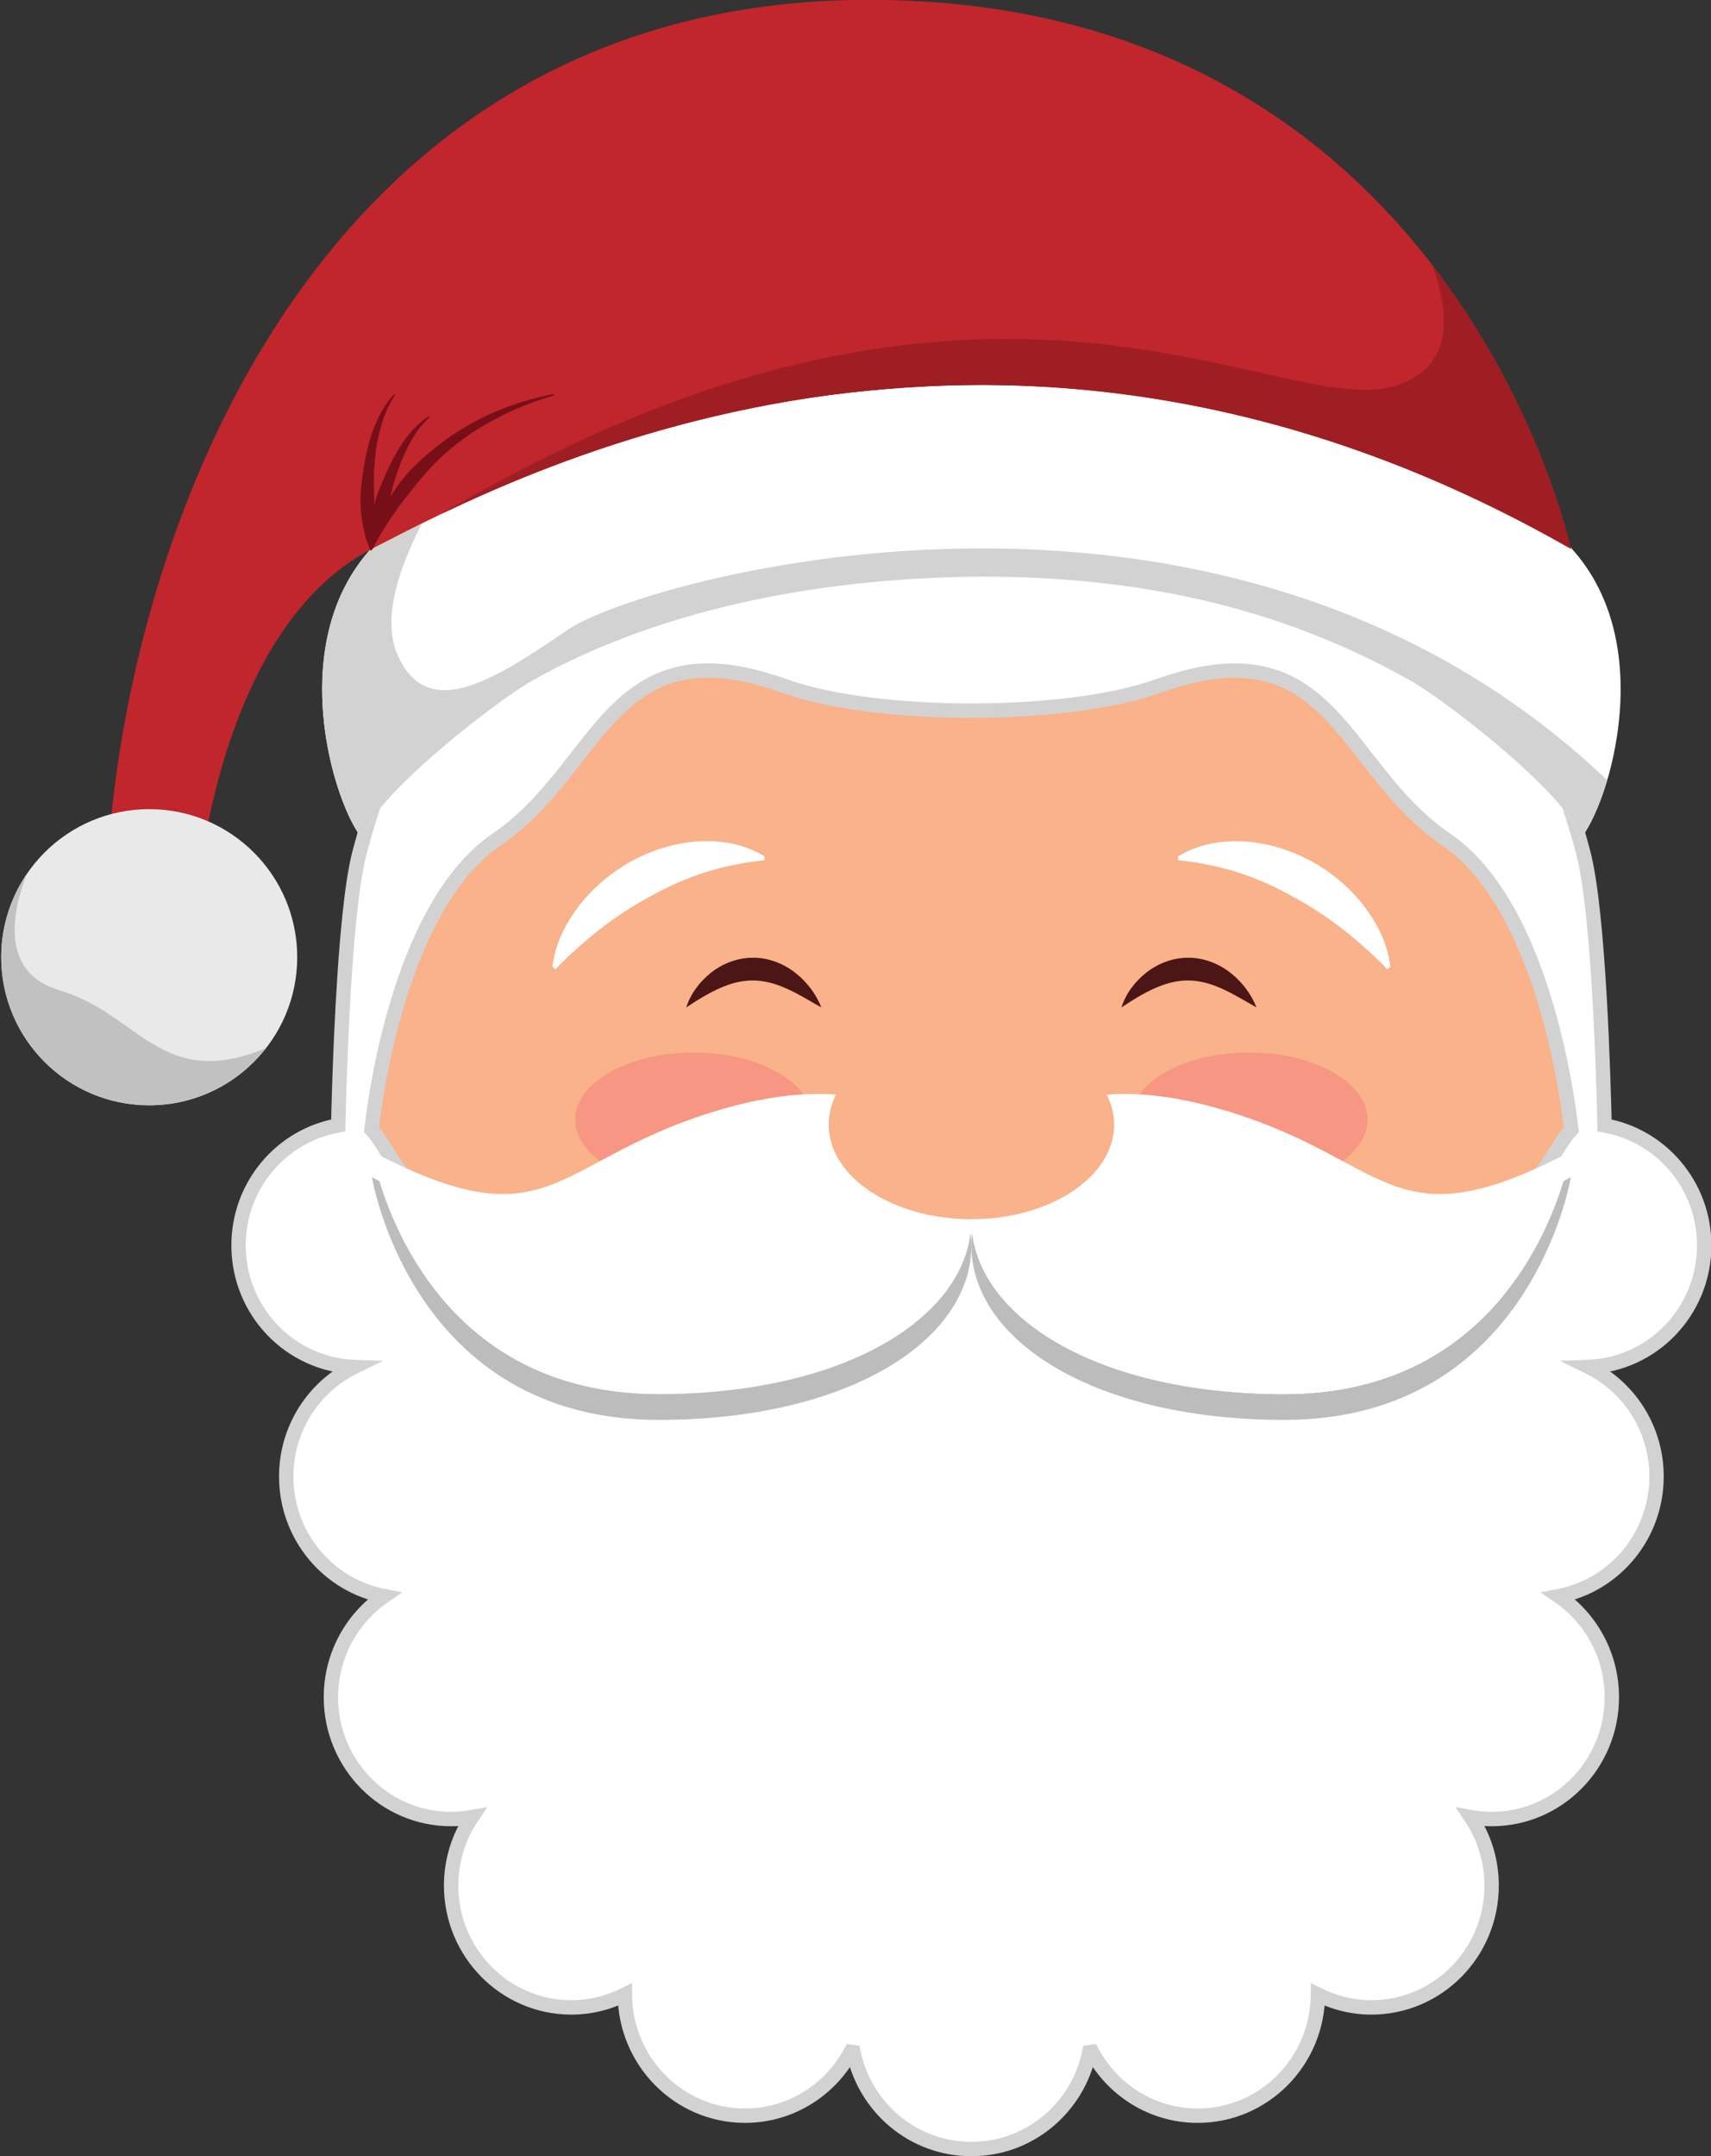 <?xml version="1.0" encoding="UTF-8"?><svg xmlns="http://www.w3.org/2000/svg" xmlns:xlink="http://www.w3.org/1999/xlink" height="378.3" preserveAspectRatio="xMidYMid meet" version="1.0" viewBox="55.9 24.1 300.3 378.3" width="300.3" zoomAndPan="magnify"><rect x="55.9" y="24.1" width="300.3" height="378.3" fill="#333333" stroke="none"/><g><g><path d="M 336.141 206.34 C 336.141 266.953 287.004 316.094 226.391 316.094 C 165.773 316.094 116.641 266.953 116.641 206.34 C 116.641 145.727 165.773 96.59 226.391 96.59 C 287.004 96.59 336.141 145.727 336.141 206.34" fill="#f9b289"/></g><g><path d="M 301.566 246.934 C 274.344 257.344 263.062 228.129 233.465 228.129 C 231.047 228.129 228.695 228.324 226.391 228.66 C 224.086 228.324 221.727 228.129 219.312 228.129 C 189.715 228.129 178.434 257.344 151.211 246.934 C 127.117 237.727 125.016 226.34 121.102 222.297 C 121.75 216.438 126.16 182.895 143.094 171.367 C 161.672 158.715 162.855 133.422 193.688 144.484 C 209.617 150.207 243.16 150.207 259.094 144.484 C 289.926 133.422 291.109 158.715 309.688 171.367 C 326.613 182.891 331.027 216.422 331.68 222.293 C 327.762 226.328 325.668 237.723 301.566 246.934 M 355.012 242.594 C 355.012 232.039 347.445 223.285 337.516 221.551 C 337.355 214.215 336.547 184.25 333.801 173.762 C 315.258 102.941 251.035 95.66 227.109 95.469 L 227.109 95.457 C 226.883 95.457 226.625 95.465 226.391 95.465 C 226.152 95.465 225.895 95.457 225.664 95.457 L 225.664 95.469 C 201.742 95.66 137.52 102.941 118.98 173.762 C 116.234 184.246 115.426 214.211 115.266 221.551 C 105.332 223.285 97.77 232.035 97.77 242.594 C 97.77 254.117 106.781 263.488 118.062 263.926 C 111.008 267.383 106.137 274.68 106.137 283.145 C 106.137 293.59 113.535 302.266 123.309 304.129 C 117.688 307.973 113.98 314.484 113.98 321.871 C 113.98 333.676 123.43 343.242 135.078 343.242 C 136.332 343.242 137.543 343.113 138.73 342.902 C 136.43 346.324 135.078 350.461 135.078 354.914 C 135.078 366.719 144.527 376.289 156.184 376.289 C 159.559 376.289 162.738 375.469 165.57 374.039 C 165.637 385.785 175.051 395.285 186.66 395.285 C 194.684 395.285 201.652 390.754 205.223 384.082 C 205.379 384.105 205.527 384.121 205.688 384.141 C 207.684 393.84 216.172 401.133 226.34 401.133 L 226.441 401.133 C 236.609 401.133 245.098 393.84 247.094 384.141 C 247.246 384.121 247.398 384.105 247.555 384.082 C 251.125 390.754 258.098 395.285 266.113 395.285 C 277.73 395.285 287.145 385.785 287.211 374.039 C 290.043 375.469 293.219 376.289 296.594 376.289 C 308.246 376.289 317.695 366.719 317.695 354.914 C 317.695 350.461 316.348 346.324 314.043 342.902 C 315.23 343.113 316.449 343.242 317.695 343.242 C 329.348 343.242 338.793 333.676 338.793 321.871 C 338.793 314.484 335.094 307.973 329.469 304.129 C 339.238 302.266 346.641 293.59 346.641 283.145 C 346.641 274.68 341.766 267.383 334.719 263.926 C 345.992 263.488 355.012 254.117 355.012 242.594" fill="#fff"/></g><g><path d="M 301.566 246.934 L 301.117 245.758 C 297.125 247.281 293.535 247.914 290.191 247.914 C 285.5 247.91 281.262 246.664 277.086 244.742 C 270.828 241.859 264.773 237.434 257.863 233.68 C 250.961 229.926 243.156 226.863 233.465 226.863 C 230.977 226.863 228.566 227.07 226.211 227.41 L 226.391 228.66 L 226.57 227.41 C 224.215 227.07 221.797 226.863 219.312 226.863 C 212.852 226.863 207.223 228.223 202.148 230.242 C 194.539 233.277 188.16 237.77 181.918 241.426 C 178.797 243.262 175.715 244.887 172.539 246.047 C 169.363 247.211 166.102 247.914 162.586 247.914 C 159.238 247.914 155.648 247.277 151.66 245.758 C 139.762 241.203 133.422 236.18 129.531 231.836 C 127.586 229.66 126.25 227.645 125.137 225.883 C 124.02 224.121 123.145 222.605 122.008 221.418 L 121.102 222.297 L 122.355 222.438 C 122.672 219.555 123.934 209.77 127.195 199.332 C 128.824 194.117 130.957 188.738 133.695 183.992 C 136.438 179.246 139.785 175.141 143.805 172.41 C 151.754 166.984 156.531 159.434 161.527 153.438 C 164.023 150.434 166.559 147.82 169.512 145.977 C 172.465 144.133 175.824 143.02 180.16 143.016 C 183.766 143.016 188.051 143.805 193.262 145.676 C 197.375 147.148 202.531 148.23 208.227 148.957 C 213.926 149.68 220.156 150.039 226.391 150.039 C 232.621 150.039 238.855 149.68 244.551 148.957 C 250.246 148.23 255.402 147.148 259.52 145.672 C 264.727 143.805 269.012 143.016 272.617 143.016 C 276.953 143.02 280.312 144.133 283.27 145.977 C 287.691 148.734 291.188 153.258 295.012 158.168 C 298.84 163.07 303.012 168.344 308.977 172.41 C 312.992 175.141 316.34 179.242 319.078 183.992 C 323.191 191.105 325.926 199.641 327.668 206.93 C 329.418 214.223 330.184 220.266 330.422 222.43 L 331.68 222.293 L 330.773 221.414 C 329.633 222.602 328.762 224.117 327.645 225.875 C 325.977 228.516 323.805 231.738 319.824 235.199 C 315.844 238.656 310.043 242.344 301.117 245.758 L 301.566 246.934 L 302.016 248.113 C 314.215 243.453 320.969 238.176 325.133 233.512 C 327.211 231.188 328.641 229.02 329.777 227.223 C 330.906 225.426 331.766 224 332.582 223.172 L 332.996 222.742 L 332.934 222.152 C 332.602 219.164 331.328 209.254 327.988 198.57 C 326.32 193.23 324.133 187.695 321.266 182.73 C 318.395 177.766 314.844 173.355 310.395 170.324 C 302.965 165.273 298.324 158.02 293.191 151.824 C 290.621 148.734 287.914 145.91 284.605 143.84 C 281.305 141.766 277.395 140.484 272.617 140.492 C 268.645 140.492 264.074 141.359 258.664 143.297 C 254.812 144.684 249.805 145.746 244.234 146.453 C 238.66 147.16 232.523 147.516 226.391 147.516 C 220.254 147.516 214.117 147.16 208.547 146.453 C 202.977 145.746 197.965 144.684 194.113 143.301 C 188.703 141.355 184.133 140.492 180.16 140.492 C 175.383 140.484 171.473 141.766 168.172 143.84 C 163.211 146.953 159.598 151.73 155.777 156.617 C 151.961 161.512 147.953 166.531 142.383 170.324 C 137.934 173.355 134.383 177.766 131.512 182.73 C 127.211 190.184 124.438 198.914 122.652 206.352 C 120.871 213.785 120.094 219.922 119.848 222.156 L 119.781 222.746 L 120.195 223.176 C 121.012 224.008 121.871 225.43 123.004 227.23 C 124.707 229.93 127.074 233.441 131.301 237.109 C 135.531 240.781 141.613 244.617 150.762 248.113 C 155 249.734 158.914 250.438 162.586 250.438 C 167.73 250.438 172.363 249.055 176.746 247.031 C 183.32 243.992 189.391 239.539 196.113 235.895 C 202.836 232.246 210.16 229.391 219.312 229.387 C 221.656 229.391 223.953 229.582 226.211 229.91 L 226.391 229.934 L 226.57 229.91 C 228.828 229.582 231.117 229.391 233.465 229.387 C 239.566 229.391 244.848 230.66 249.691 232.59 C 256.953 235.477 263.215 239.863 269.578 243.602 C 272.762 245.473 275.977 247.176 279.367 248.418 C 282.758 249.66 286.332 250.438 290.191 250.438 C 293.859 250.438 297.773 249.734 302.016 248.113 L 301.566 246.934 M 355.012 242.594 L 356.27 242.594 C 356.27 231.422 348.27 222.152 337.734 220.309 L 337.516 221.551 L 338.777 221.523 C 338.695 217.844 338.453 208.508 337.887 198.766 C 337.602 193.891 337.238 188.918 336.77 184.488 C 336.301 180.059 335.734 176.188 335.02 173.441 C 330.344 155.57 322.762 141.652 313.637 130.863 C 299.945 114.676 282.809 105.543 266.875 100.449 C 250.938 95.355 236.18 94.281 227.121 94.203 L 227.109 95.469 L 228.371 95.469 L 228.371 94.195 L 227.109 94.195 C 226.863 94.195 226.605 94.199 226.391 94.199 C 226.176 94.199 225.914 94.195 225.664 94.195 L 224.402 94.195 L 224.402 95.469 L 225.664 95.469 L 225.656 94.203 C 213.578 94.309 191.367 96.18 169.738 107 C 158.93 112.414 148.27 120.074 139.145 130.863 C 130.02 141.652 122.438 155.57 117.762 173.441 C 117.043 176.188 116.48 180.055 116.012 184.488 C 114.609 197.766 114.121 216 114.004 221.523 L 115.266 221.551 L 115.047 220.309 C 104.512 222.148 96.508 231.422 96.508 242.594 C 96.508 254.789 106.047 264.723 118.012 265.184 L 118.062 263.926 L 117.504 262.789 C 110.031 266.453 104.875 274.184 104.875 283.145 C 104.875 294.195 112.703 303.391 123.074 305.367 L 123.309 304.129 L 122.598 303.086 C 116.641 307.156 112.719 314.059 112.719 321.871 C 112.719 328.113 115.219 333.777 119.262 337.871 C 123.305 341.965 128.902 344.508 135.078 344.504 C 136.418 344.508 137.707 344.363 138.953 344.145 L 138.73 342.902 L 137.688 342.195 C 135.246 345.82 133.816 350.203 133.816 354.914 C 133.816 361.156 136.32 366.82 140.363 370.914 C 144.402 375.012 150.008 377.551 156.184 377.551 C 159.766 377.551 163.141 376.676 166.137 375.164 L 165.57 374.039 L 164.309 374.043 C 164.379 386.473 174.344 396.543 186.66 396.547 C 195.168 396.547 202.559 391.738 206.336 384.676 L 205.223 384.082 L 205.027 385.328 C 205.219 385.355 205.383 385.375 205.52 385.395 L 205.688 384.141 L 204.449 384.395 C 206.562 394.664 215.551 402.391 226.34 402.391 L 226.441 402.391 C 237.227 402.391 246.215 394.664 248.328 384.395 L 247.094 384.141 L 247.262 385.391 C 247.395 385.375 247.559 385.355 247.75 385.328 L 247.555 384.082 L 246.441 384.676 C 250.219 391.738 257.613 396.547 266.113 396.547 C 278.438 396.543 288.402 386.473 288.473 374.043 L 287.211 374.039 L 286.641 375.164 C 289.637 376.676 293.012 377.551 296.594 377.551 C 302.77 377.551 308.371 375.012 312.414 370.914 C 316.457 366.82 318.957 361.156 318.957 354.914 C 318.957 350.203 317.531 345.82 315.09 342.195 L 314.043 342.902 L 313.82 344.145 C 315.066 344.367 316.359 344.504 317.695 344.504 C 323.871 344.508 329.473 341.965 333.512 337.871 C 337.555 333.777 340.055 328.113 340.055 321.871 C 340.055 314.059 336.141 307.156 330.18 303.086 L 329.469 304.129 L 329.703 305.367 C 340.074 303.391 347.898 294.195 347.902 283.145 C 347.902 274.184 342.742 266.453 335.273 262.789 L 334.719 263.926 L 334.766 265.184 C 346.73 264.723 356.27 254.789 356.27 242.594 L 353.746 242.594 C 353.746 253.445 345.258 262.258 334.672 262.664 L 329.68 262.855 L 334.164 265.055 C 340.789 268.309 345.379 275.172 345.379 283.145 C 345.379 292.98 338.406 301.141 329.23 302.891 L 326.246 303.457 L 328.754 305.172 C 334.047 308.785 337.531 314.914 337.531 321.871 C 337.531 327.434 335.309 332.457 331.715 336.098 C 328.121 339.738 323.172 341.98 317.695 341.98 C 316.539 341.98 315.395 341.859 314.266 341.66 L 311.336 341.137 L 312.996 343.605 C 315.164 346.828 316.434 350.715 316.434 354.914 C 316.434 360.477 314.211 365.5 310.617 369.141 C 307.02 372.781 302.07 375.027 296.594 375.027 C 293.422 375.027 290.445 374.258 287.777 372.91 L 285.961 371.996 L 285.949 374.031 C 285.883 385.098 277.02 394.027 266.113 394.023 C 258.582 394.023 252.031 389.77 248.668 383.484 L 248.242 382.695 L 247.359 382.832 C 247.238 382.852 247.102 382.867 246.926 382.891 L 246.039 383.008 L 245.859 383.887 C 243.977 393.02 235.988 399.871 226.441 399.867 L 226.34 399.867 C 216.789 399.871 208.805 393.02 206.922 383.887 L 206.738 383.008 L 205.852 382.891 C 205.676 382.867 205.535 382.852 205.414 382.832 L 204.531 382.695 L 204.109 383.484 C 200.746 389.77 194.195 394.023 186.66 394.023 C 175.758 394.027 166.895 385.098 166.832 374.031 L 166.82 371.996 L 165.004 372.91 C 162.332 374.258 159.355 375.027 156.184 375.027 C 150.703 375.027 145.754 372.781 142.156 369.141 C 138.562 365.5 136.34 360.477 136.34 354.914 C 136.34 350.715 137.609 346.828 139.777 343.605 L 141.441 341.137 L 138.512 341.66 C 137.379 341.859 136.242 341.98 135.078 341.98 C 129.602 341.98 124.652 339.738 121.059 336.098 C 117.465 332.457 115.242 327.434 115.242 321.871 C 115.242 314.914 118.73 308.785 124.023 305.172 L 126.531 303.457 L 123.547 302.891 C 114.371 301.141 107.395 292.98 107.398 283.145 C 107.398 275.172 111.984 268.309 118.617 265.059 L 123.109 262.852 L 118.109 262.664 C 107.52 262.258 99.027 253.445 99.027 242.594 C 99.027 232.648 106.156 224.422 115.48 222.793 L 116.504 222.613 L 116.523 221.578 C 116.605 217.918 116.848 208.602 117.414 198.91 C 117.695 194.062 118.059 189.121 118.52 184.754 C 118.98 180.391 119.547 176.582 120.199 174.082 C 124.793 156.543 132.191 142.992 141.07 132.492 C 154.387 116.746 171.062 107.848 186.672 102.855 C 202.273 97.863 216.793 96.801 225.676 96.727 L 226.926 96.719 L 226.926 95.457 L 225.664 95.457 L 225.664 96.719 C 225.871 96.719 226.133 96.723 226.391 96.723 C 226.645 96.723 226.902 96.719 227.109 96.719 L 227.109 95.457 L 225.852 95.457 L 225.852 96.719 L 227.102 96.727 C 238.945 96.82 260.805 98.688 281.906 109.258 C 292.461 114.543 302.828 121.996 311.707 132.492 C 320.586 142.992 327.984 156.543 332.578 174.082 C 333.234 176.582 333.801 180.391 334.262 184.754 C 335.648 197.867 336.137 216.094 336.254 221.578 L 336.277 222.613 L 337.297 222.793 C 346.621 224.422 353.75 232.652 353.746 242.594 L 355.012 242.594" fill="#d3d2d2"/></g><g><path d="M 198.426 220.555 C 198.426 227.066 189.121 232.348 177.645 232.348 C 166.164 232.348 156.863 227.066 156.863 220.555 C 156.863 214.039 166.164 208.762 177.645 208.762 C 189.121 208.762 198.426 214.039 198.426 220.555" fill="#f79682"/></g><g><path d="M 295.918 220.555 C 295.918 227.066 286.613 232.348 275.137 232.348 C 263.656 232.348 254.352 227.066 254.352 220.555 C 254.352 214.039 263.656 208.762 275.137 208.762 C 286.613 208.762 295.918 214.039 295.918 220.555" fill="#f79682"/></g><g><path d="M 281.309 273.211 C 247.895 273.211 226.391 259.223 226.391 242.613 C 226.391 241.895 226.434 241.148 226.527 240.391 C 228.418 255.973 249.449 268.688 281.309 268.688 C 315.188 268.688 326.832 242.676 330.297 231.316 C 330.727 231.102 331.156 230.875 331.598 230.645 C 331.598 230.645 324.648 273.211 281.309 273.211" fill="#bdbcbd"/></g><g><path d="M 226.391 238.09 C 226.391 226.586 237.969 209.797 269.066 218.395 C 300.164 226.996 299.172 243.105 331.598 226.117 C 331.598 226.117 324.648 268.688 281.309 268.688 C 247.895 268.688 226.391 254.695 226.391 238.09" fill="#fff"/></g><g><path d="M 162.586 247.914 C 159.238 247.914 155.648 247.277 151.66 245.758 C 143.77 242.738 138.324 239.512 134.414 236.414 C 138.156 237.605 141.305 238.117 144.141 238.117 C 151.816 238.117 157.164 234.355 165.453 230.109 C 168.879 231.516 173.09 232.348 177.645 232.348 C 189.113 232.348 198.41 227.074 198.426 220.57 C 198.781 220.562 199.133 220.559 199.48 220.559 C 208.215 220.559 214.547 223.156 218.863 226.867 C 212.594 226.926 207.105 228.27 202.148 230.242 C 194.539 233.277 188.16 237.77 181.918 241.426 C 178.797 243.262 175.715 244.887 172.539 246.047 C 169.363 247.211 166.102 247.914 162.586 247.914" fill="#b98364"/></g><g><path d="M 171.473 273.211 C 128.129 273.211 121.184 230.645 121.184 230.645 C 123.664 231.945 125.953 233.055 128.07 233.984 C 129.012 235.004 130.078 236.051 131.301 237.109 C 135.531 240.781 141.613 244.617 150.762 248.113 C 154.996 249.734 158.91 250.438 162.574 250.438 C 162.578 250.438 162.582 250.438 162.586 250.438 C 162.586 250.438 162.59 250.438 162.59 250.438 C 167.738 250.438 172.363 249.055 176.746 247.031 C 183.32 243.992 189.391 239.539 196.113 235.895 C 202.836 232.246 210.16 229.391 219.312 229.387 C 220.016 229.387 220.715 229.406 221.41 229.438 C 224.859 233.547 226.391 238.43 226.391 242.613 C 226.391 259.223 204.887 273.211 171.473 273.211" fill="#bdbcbd"/></g><g><path d="M 162.59 250.438 C 162.59 250.438 162.586 250.438 162.586 250.438 C 162.582 250.438 162.578 250.438 162.574 250.438 C 158.91 250.438 154.996 249.734 150.762 248.113 C 141.613 244.617 135.531 240.781 131.301 237.109 C 130.078 236.051 129.012 235.004 128.07 233.984 C 130.371 234.992 132.473 235.797 134.414 236.414 C 138.324 239.512 143.77 242.738 151.66 245.758 C 155.648 247.277 159.238 247.914 162.586 247.914 C 166.102 247.914 169.363 247.211 172.539 246.047 C 175.715 244.887 178.797 243.262 181.918 241.426 C 188.16 237.77 194.539 233.277 202.148 230.242 C 207.105 228.27 212.594 226.926 218.863 226.867 C 219.809 227.676 220.656 228.539 221.41 229.438 C 220.715 229.406 220.016 229.387 219.312 229.387 C 210.16 229.391 202.836 232.246 196.113 235.895 C 189.391 239.539 183.32 243.992 176.746 247.031 C 172.363 249.055 167.738 250.438 162.59 250.438" fill="#9e9d9d"/></g><g><path d="M 177.645 232.348 C 173.09 232.348 168.879 231.516 165.453 230.109 C 170.227 227.664 175.977 225.059 183.711 222.918 C 189.211 221.398 194.102 220.672 198.426 220.57 C 198.41 227.074 189.113 232.348 177.645 232.348" fill="#b76e5f"/></g><g><path d="M 226.391 238.09 C 226.391 226.586 214.809 209.797 183.711 218.395 C 152.613 226.996 153.602 243.105 121.184 226.117 C 121.184 226.117 128.129 268.688 171.473 268.688 C 204.887 268.688 226.391 254.695 226.391 238.09" fill="#fff"/></g><g><path d="M 251.438 221.414 C 251.438 230.574 240.219 238 226.391 238 C 212.559 238 201.344 230.574 201.344 221.414 C 201.344 212.254 212.559 204.828 226.391 204.828 C 240.219 204.828 251.438 212.254 251.438 221.414" fill="#f9b289"/></g><g><path d="M 299.387 194.172 C 298.199 192.883 296.902 191.66 295.578 190.496 C 294.27 189.309 292.922 188.164 291.523 187.086 C 288.73 184.922 285.77 182.98 282.664 181.328 C 279.594 179.609 276.359 178.176 273.004 177.113 C 271.324 176.582 269.617 176.148 267.891 175.816 C 266.168 175.441 264.422 175.191 262.66 175.031 L 262.695 174.336 C 266.43 172.062 270.613 171.484 274.633 171.758 C 278.656 172.062 282.551 173.297 286.02 175.184 C 289.492 177.066 292.555 179.621 295.016 182.688 C 297.426 185.781 299.398 189.34 299.926 193.723 L 299.387 194.172" fill="#fff"/></g><g><path d="M 152.855 193.723 C 153.391 189.348 155.363 185.797 157.773 182.699 C 160.23 179.633 163.289 177.082 166.758 175.184 C 170.219 173.281 174.113 172.051 178.141 171.738 C 182.156 171.465 186.348 172.047 190.078 174.336 L 190.113 175.031 C 188.355 175.191 186.605 175.445 184.887 175.816 C 183.156 176.148 181.449 176.582 179.77 177.113 C 176.414 178.176 173.184 179.613 170.113 181.328 C 167.004 182.98 164.047 184.922 161.254 187.086 C 159.855 188.164 158.508 189.309 157.199 190.492 C 155.875 191.66 154.578 192.879 153.395 194.172 L 152.855 193.723" fill="#fff"/></g><g><path d="M 252.727 200.848 C 253.477 198.461 255.031 196.387 257.051 194.77 C 259.066 193.164 261.754 192.086 264.551 192.129 C 267.352 192.141 269.996 193.27 271.992 194.879 C 274 196.5 275.508 198.535 276.426 200.848 C 274.262 199.633 272.309 198.414 270.328 197.543 C 268.363 196.656 266.426 196.141 264.508 196.117 C 262.594 196.094 260.648 196.566 258.688 197.434 C 256.723 198.293 254.777 199.477 252.727 200.848" fill="#4b1615"/></g><g><path d="M 176.348 200.848 C 177.102 198.461 178.652 196.387 180.676 194.766 C 182.691 193.164 185.379 192.086 188.176 192.129 C 190.977 192.141 193.625 193.27 195.617 194.879 C 197.629 196.5 199.133 198.535 200.055 200.848 C 197.887 199.633 195.934 198.414 193.957 197.543 C 191.988 196.656 190.051 196.141 188.133 196.117 C 186.219 196.094 184.273 196.566 182.312 197.434 C 180.348 198.293 178.402 199.477 176.348 200.848" fill="#4b1615"/></g><g><path d="M 329.984 118.562 C 299.285 100.836 264.367 91.863 229.387 91.613 L 229.387 91.598 C 229.172 91.598 228.949 91.605 228.73 91.605 C 228.512 91.605 228.289 91.598 228.078 91.598 L 228.078 91.613 C 192.984 91.863 153.496 100.836 122.797 118.562 C 104.836 135.375 114.637 165.941 119.684 171.449 C 119.684 165.344 142.34 147.41 149.59 143.355 C 173.039 130.23 202.242 125.344 228.73 125.266 C 255.137 125.344 279.734 130.23 303.188 143.355 C 310.438 147.41 333.098 165.344 333.098 171.449 C 338.145 165.941 347.945 135.375 329.984 118.562" fill="#fff"/></g><g><path d="M 333.098 171.449 C 333.098 170.086 331.969 168.137 330.137 165.883 C 331.969 168.137 333.098 170.086 333.098 171.449 C 333.176 171.359 333.258 171.266 333.344 171.164 C 333.258 171.266 333.176 171.359 333.098 171.449 M 333.344 171.164 C 333.344 171.164 333.344 171.16 333.344 171.16 C 333.344 171.16 333.344 171.164 333.344 171.164" fill="#b0aeaf"/></g><g><path d="M 333.098 171.449 C 333.098 170.086 331.969 168.137 330.137 165.883 C 323.754 158.035 308.82 146.508 303.188 143.355 C 279.734 130.23 255.137 125.344 228.73 125.266 C 202.242 125.344 173.039 130.23 149.59 143.355 C 142.34 147.41 119.684 165.344 119.684 171.449 C 116.824 168.332 112.441 157.172 112.441 145.027 C 112.441 136.555 114.57 127.605 120.84 120.566 C 120.953 120.508 121.066 120.445 121.184 120.387 C 123.562 119.16 126.5 117.633 129.961 115.922 C 126.215 123.207 122.828 132.363 125.621 138.875 C 127.562 143.406 130.426 145.188 133.906 145.188 C 139.844 145.188 147.59 140.016 155.684 134.5 C 162.094 130.129 191.746 120.312 228.277 120.312 C 263.348 120.312 304.758 129.367 337.977 160.973 C 336.574 165.711 334.797 169.398 333.344 171.16 C 333.344 171.16 333.344 171.164 333.344 171.164 C 333.258 171.266 333.176 171.359 333.098 171.449" fill="#d3d2d2"/></g><g><path d="M 331.598 120.387 C 331.598 120.387 311.125 24.07 208.383 24.07 C 105.637 24.07 74.496 128.957 74.496 185.098 L 90.066 185.098 C 90.066 185.098 92.742 135.059 121.184 120.387 C 145.812 107.68 230.562 62.598 331.598 120.387" fill="#c0262c"/></g><g><path d="M 108.066 192.035 C 108.066 206.387 96.434 218.016 82.09 218.016 C 67.742 218.016 56.113 206.387 56.113 192.035 C 56.113 177.688 67.742 166.059 82.09 166.059 C 96.434 166.059 108.066 177.688 108.066 192.035" fill="#e9e9e9"/></g><g><path d="M 82.133 218.016 C 82.141 218.016 82.141 218.016 82.148 218.016 C 82.145 218.016 82.137 218.016 82.133 218.016 M 82.18 218.016 C 82.184 218.016 82.191 218.016 82.195 218.016 C 82.191 218.016 82.184 218.016 82.18 218.016 M 82.227 218.016 C 82.23 218.016 82.234 218.016 82.242 218.016 C 82.234 218.016 82.23 218.016 82.227 218.016 M 82.277 218.016 C 82.281 218.016 82.281 218.016 82.285 218.016 C 82.281 218.016 82.281 218.016 82.277 218.016 M 82.328 218.016 C 82.332 218.016 82.332 218.016 82.332 218.016 C 82.332 218.016 82.332 218.016 82.328 218.016 M 56.113 192.035 C 56.113 192.023 56.113 192.012 56.113 192 C 56.113 192.012 56.113 192.023 56.113 192.035 M 56.113 191.988 C 56.113 191.98 56.113 191.969 56.113 191.961 C 56.113 191.969 56.113 191.98 56.113 191.988 M 56.113 191.949 C 56.113 191.938 56.113 191.926 56.113 191.91 C 56.113 191.926 56.113 191.938 56.113 191.949 M 56.113 191.91 C 56.113 191.898 56.113 191.887 56.113 191.871 C 56.113 191.887 56.113 191.898 56.113 191.91 M 56.113 191.863 C 56.113 191.852 56.113 191.844 56.113 191.836 C 56.113 191.844 56.113 191.855 56.113 191.863 M 56.113 191.824 C 56.113 191.812 56.113 191.801 56.113 191.785 C 56.113 191.797 56.113 191.812 56.113 191.824 M 56.113 191.781 C 56.113 191.77 56.113 191.758 56.113 191.746 C 56.113 191.758 56.113 191.77 56.113 191.781 M 56.113 191.734 C 56.113 191.727 56.113 191.719 56.113 191.711 C 56.113 191.719 56.113 191.727 56.113 191.734 M 56.113 191.695 C 56.113 191.688 56.113 191.676 56.113 191.668 C 56.113 191.676 56.113 191.688 56.113 191.695 M 56.113 191.648 C 56.113 191.641 56.113 191.633 56.117 191.625 C 56.113 191.633 56.113 191.641 56.113 191.648 M 56.117 191.609 C 56.117 191.602 56.117 191.594 56.117 191.586 C 56.117 191.594 56.117 191.602 56.117 191.609 M 56.117 191.57 C 56.117 191.562 56.117 191.555 56.117 191.547 C 56.117 191.555 56.117 191.562 56.117 191.57 M 56.117 191.52 C 56.117 191.512 56.117 191.508 56.117 191.5 C 56.117 191.508 56.117 191.512 56.117 191.52 M 56.117 191.48 C 56.117 191.477 56.117 191.469 56.117 191.465 C 56.117 191.469 56.117 191.473 56.117 191.48 M 56.117 191.445 C 56.117 191.438 56.117 191.43 56.121 191.426 C 56.117 191.43 56.117 191.438 56.117 191.445 M 56.121 191.395 C 56.121 191.387 56.121 191.383 56.121 191.375 C 56.121 191.383 56.121 191.387 56.121 191.395 M 56.121 191.355 C 56.121 191.348 56.121 191.344 56.121 191.34 C 56.121 191.344 56.121 191.352 56.121 191.355 M 56.121 191.316 C 56.121 191.312 56.121 191.312 56.121 191.309 C 56.121 191.312 56.121 191.312 56.121 191.316 M 56.125 191.258 C 56.125 191.258 56.125 191.254 56.125 191.254 C 56.125 191.254 56.125 191.258 56.125 191.258 M 56.125 191.227 C 56.125 191.223 56.125 191.219 56.125 191.219 C 56.125 191.219 56.125 191.223 56.125 191.227 M 57.348 184.102 C 57.348 184.098 57.348 184.098 57.348 184.098 C 57.348 184.098 57.348 184.098 57.348 184.102 M 57.355 184.074 C 57.355 184.07 57.359 184.062 57.359 184.059 C 57.359 184.062 57.355 184.066 57.355 184.074 M 57.367 184.043 C 57.367 184.031 57.371 184.02 57.375 184.008 C 57.371 184.02 57.367 184.031 57.367 184.043 M 57.379 184 C 57.383 183.992 57.387 183.98 57.387 183.973 C 57.387 183.98 57.383 183.992 57.379 184 M 57.391 183.965 C 58.141 181.664 59.203 179.504 60.531 177.535 L 60.539 177.523 C 59.211 179.496 58.145 181.66 57.391 183.965" fill="#d3d2d2"/></g><g><path d="M 82.09 218.016 C 67.742 218.016 56.113 206.387 56.113 192.035 C 56.113 192.023 56.113 192.012 56.113 192 C 56.113 191.996 56.113 191.992 56.113 191.988 C 56.113 191.98 56.113 191.969 56.113 191.961 C 56.113 191.957 56.113 191.953 56.113 191.949 C 56.113 191.938 56.113 191.926 56.113 191.91 C 56.113 191.898 56.113 191.887 56.113 191.871 C 56.113 191.867 56.113 191.867 56.113 191.863 C 56.113 191.855 56.113 191.844 56.113 191.836 C 56.113 191.832 56.113 191.828 56.113 191.824 C 56.113 191.812 56.113 191.797 56.113 191.785 C 56.113 191.785 56.113 191.781 56.113 191.781 C 56.113 191.77 56.113 191.758 56.113 191.746 C 56.113 191.742 56.113 191.738 56.113 191.734 C 56.113 191.727 56.113 191.719 56.113 191.711 C 56.113 191.703 56.113 191.699 56.113 191.695 C 56.113 191.688 56.113 191.676 56.113 191.668 C 56.113 191.66 56.113 191.656 56.113 191.648 C 56.113 191.641 56.113 191.633 56.117 191.625 C 56.117 191.617 56.117 191.613 56.117 191.609 C 56.117 191.602 56.117 191.594 56.117 191.586 C 56.117 191.582 56.117 191.574 56.117 191.57 C 56.117 191.562 56.117 191.555 56.117 191.547 C 56.117 191.535 56.117 191.527 56.117 191.52 C 56.117 191.512 56.117 191.508 56.117 191.5 C 56.117 191.492 56.117 191.488 56.117 191.48 C 56.117 191.473 56.117 191.469 56.117 191.465 C 56.117 191.457 56.117 191.449 56.117 191.445 C 56.117 191.438 56.117 191.43 56.121 191.426 C 56.121 191.414 56.121 191.402 56.121 191.395 C 56.121 191.387 56.121 191.383 56.121 191.375 C 56.121 191.367 56.121 191.359 56.121 191.355 C 56.121 191.352 56.121 191.344 56.121 191.34 C 56.121 191.332 56.121 191.324 56.121 191.316 C 56.121 191.312 56.121 191.312 56.121 191.309 C 56.121 191.293 56.125 191.273 56.125 191.258 C 56.125 191.258 56.125 191.254 56.125 191.254 C 56.125 191.242 56.125 191.234 56.125 191.227 C 56.125 191.223 56.125 191.219 56.125 191.219 C 56.203 188.742 56.625 186.355 57.348 184.102 C 57.348 184.098 57.348 184.098 57.348 184.098 C 57.352 184.09 57.352 184.082 57.355 184.074 C 57.355 184.066 57.359 184.062 57.359 184.059 C 57.363 184.055 57.363 184.047 57.367 184.043 C 57.367 184.031 57.371 184.02 57.375 184.008 C 57.379 184.008 57.379 184.004 57.379 184 C 57.383 183.992 57.387 183.98 57.387 183.973 C 57.391 183.969 57.391 183.969 57.391 183.965 C 58.145 181.66 59.211 179.496 60.539 177.523 L 60.582 177.469 C 57.98 184.262 55.93 194.762 66.328 197.84 C 77.461 201.137 82.094 210.246 92.629 210.246 C 95.434 210.242 98.66 209.598 102.539 208.023 C 97.828 214.035 90.543 217.938 82.332 218.016 C 82.332 218.016 82.332 218.016 82.328 218.016 C 82.316 218.016 82.301 218.016 82.285 218.016 C 82.281 218.016 82.281 218.016 82.277 218.016 C 82.266 218.016 82.254 218.016 82.242 218.016 C 82.234 218.016 82.23 218.016 82.227 218.016 C 82.215 218.016 82.207 218.016 82.195 218.016 C 82.191 218.016 82.184 218.016 82.18 218.016 C 82.168 218.016 82.16 218.016 82.148 218.016 C 82.141 218.016 82.141 218.016 82.133 218.016 C 82.117 218.016 82.102 218.016 82.09 218.016" fill="#c2c1c1"/></g><g><path d="M 120.895 120.605 C 121.113 118.73 121.695 116.93 122.414 115.191 C 123.137 113.453 124.047 111.797 125.074 110.219 C 127.137 107.039 129.973 104.453 132.918 102.16 C 135.883 99.863 139.121 97.961 142.52 96.469 C 145.934 95.004 149.488 93.918 153.102 93.227 L 153.156 93.453 C 149.645 94.504 146.227 95.809 143.023 97.52 C 139.809 99.184 136.801 101.227 134.105 103.602 C 131.395 105.969 129.18 108.785 126.977 111.574 C 124.789 114.395 122.828 117.406 121.121 120.664 L 120.895 120.605" fill="#770f19"/></g><g><path d="M 120.895 120.652 C 119.902 118.402 119.469 116.02 119.234 113.633 C 118.996 111.234 119.359 108.82 119.699 106.445 C 120.059 104.066 120.594 101.707 121.422 99.441 C 122.285 97.199 123.43 95.023 125.051 93.27 L 125.234 93.41 C 123.938 95.367 123.074 97.547 122.535 99.789 C 121.965 102.023 121.676 104.328 121.559 106.633 C 121.43 108.945 121.676 111.254 121.57 113.562 C 121.484 115.883 121.414 118.207 121.121 120.613 L 120.895 120.652" fill="#770f19"/></g><g><path d="M 121.066 120.371 C 120.746 118.141 120.945 115.945 121.316 113.793 C 121.688 111.629 122.605 109.605 123.457 107.598 C 124.328 105.586 125.328 103.621 126.555 101.797 C 127.812 100 129.285 98.293 131.148 97.145 L 131.289 97.328 C 129.691 98.746 128.5 100.516 127.559 102.395 C 126.586 104.258 125.836 106.23 125.211 108.242 C 124.57 110.258 124.262 112.355 123.586 114.359 C 122.926 116.371 122.246 118.387 121.301 120.402 L 121.066 120.371" fill="#770f19"/></g><g><path d="M 331.598 120.387 L 331.598 120.387 M 310.512 109.66 C 299.602 104.793 288.934 101.07 278.562 98.305 C 288.934 101.07 299.602 104.793 310.512 109.66 M 278.559 98.305 C 278.555 98.305 278.547 98.301 278.539 98.301 C 278.547 98.301 278.551 98.305 278.559 98.305" fill="#d3d2d2"/></g><g><path d="M 331.598 120.387 C 324.48 116.316 317.449 112.758 310.512 109.66 C 299.602 104.793 288.934 101.07 278.562 98.305 L 278.559 98.305 C 278.551 98.305 278.547 98.301 278.539 98.301 C 260.688 93.547 243.723 91.637 227.934 91.637 C 186.398 91.637 153.047 104.852 133.398 114.246 C 174.312 90.078 206.926 83.562 232.508 83.562 C 247.473 83.562 260.035 85.793 270.445 88.023 C 280.855 90.254 289.113 92.484 295.477 92.484 C 297.672 92.484 299.641 92.219 301.395 91.598 C 310.863 88.23 310.473 79.289 307.281 70.605 C 326.227 95.191 331.59 120.352 331.598 120.387" fill="#9f1e23"/></g></g></svg>